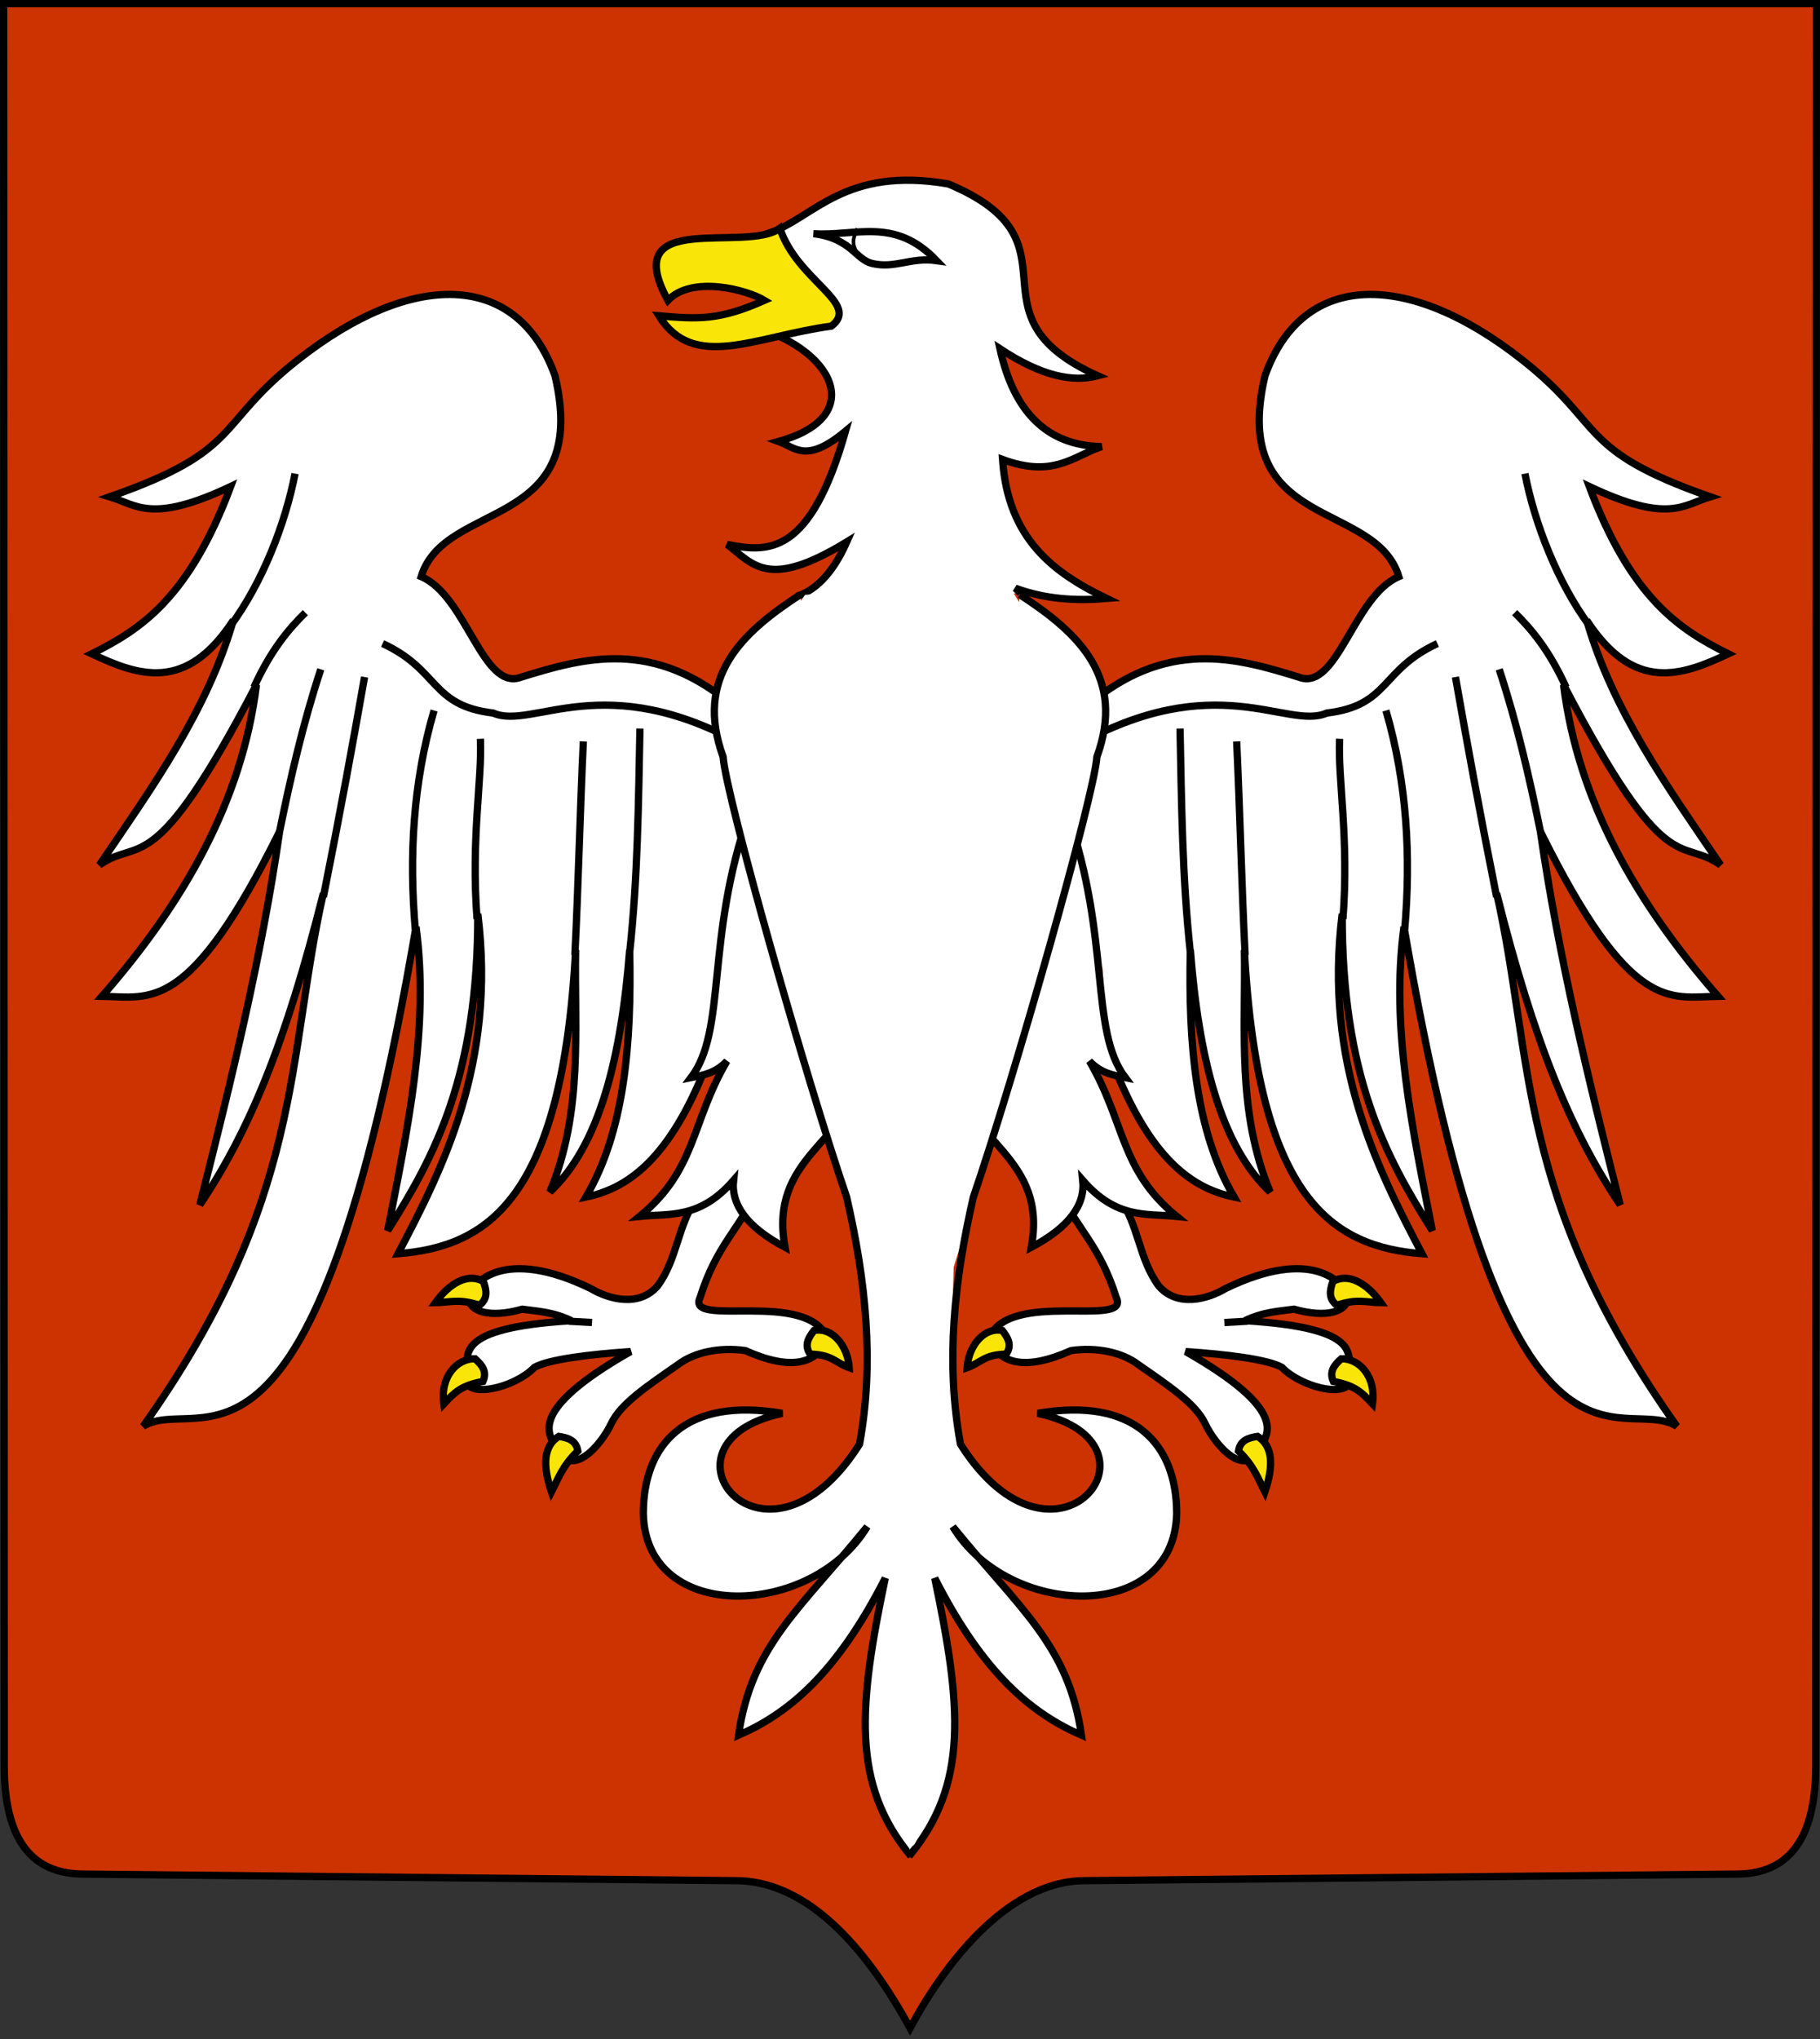 <?xml version="1.0" encoding="UTF-8" standalone="no"?>
<!-- Created with Inkscape (http://www.inkscape.org/) -->
<svg
   xmlns:svg="http://www.w3.org/2000/svg"
   xmlns="http://www.w3.org/2000/svg"
   xmlns:xlink="http://www.w3.org/1999/xlink"
   version="1.0"
   width="500"
   height="560"
   id="svg2">
  <rect width="100%" height="100%" fill="#333333" stroke="none"/>
  <defs
     id="defs5" />
  <g
     transform="translate(0,-2.5)"
     id="layer1"
     style="display:inline" />
  <g
     transform="translate(0,-2.5)"
     id="layer5"
     style="display:inline">
    <path
       d="M 250.02,559.499 C 258.526,543.55 276.016,519.237 297.697,519.019 L 477.342,517.206 C 488.703,517.092 498.835,510.946 498.843,487.417 L 498.999,3.501 L 1.001,3.501 L 1.157,487.417 C 1.165,510.946 11.328,517.092 22.69,517.206 L 202.335,519.019 C 224.977,519.175 241.393,543.773 250.02,559.499 z"
       id="path1386"
       style="fill:#cc3300;fill-opacity:1;fill-rule:evenodd;stroke:#000000;stroke-width:2.002;stroke-linecap:butt;stroke-linejoin:miter;marker:none;marker-start:none;marker-mid:none;marker-end:none;stroke-miterlimit:11.3;stroke-dasharray:none;stroke-dashoffset:0;stroke-opacity:1;visibility:visible;display:inline;overflow:visible" />
  </g>
  <g
     transform="translate(0,-2.5)"
     id="layer4"
     style="display:inline">
    <g
       transform="translate(-6.39e-2,-7.5)"
       id="g7112"
       style="stroke-width:2;stroke-miterlimit:4;stroke-dasharray:none" />
  </g>
  <g
     transform="translate(0,-2.5)"
     id="layer3"
     style="display:inline">
    <g
       id="g4153"
       style="display:inline">
      <g
         transform="translate(1.156,0)"
         id="g4995"
         style="display:inline">
        <g
           id="g4044">
          <path
             d="M 200.818,196.926 C 178.478,177.434 158.835,183.321 142.128,188.441 C 131.445,192.672 127.08,166.189 114.551,160.863 C 120.976,139.652 161.322,148.405 151.321,105.709 C 140.955,76.69 111.913,76.679 80.572,101.401 C 57.74,119.411 65.743,126.101 28.991,138.943 C 36.421,141.193 40.474,146.397 62.225,136.115 C 50.685,166.876 37.435,175.408 24.042,182.077 C 37.005,188.171 49.969,192.699 62.933,172.884 C 55.756,197.816 40.632,218.774 26.163,240.059 C 37.343,232.194 40.747,245.324 69.296,190.562 C 65.398,222.155 49.594,250.176 26.87,276.122 C 40.263,276.348 50.771,281.116 75.66,230.867 C 70.747,265.044 62.411,299.221 53.74,333.397 C 67.185,313.401 77.286,289.225 87.681,247.837 C 77.424,293.153 82.697,331.411 38.184,394.209 C 53.733,384.721 84.907,422.315 113.137,257.03 C 116.861,284.843 110.765,312.656 105.359,340.468 C 118.237,320.073 130.196,297.971 130.108,253.494 C 135.207,294.584 120.41,323.524 108.187,346.832 C 132.356,344.891 153.317,332.452 156.978,263.394 C 156.602,285.55 159.12,307.706 149.907,329.862 C 163.507,317.146 169.509,293.033 171.827,263.394 C 172.392,289.069 170.472,313.088 159.806,331.276 C 172.133,328.724 184.002,319.758 194.454,290.971"
             id="path2266"
             style="fill:#ffffff;fill-opacity:1;fill-rule:evenodd;stroke:#000000;stroke-width:2;stroke-linecap:butt;stroke-linejoin:miter;stroke-miterlimit:4;stroke-dasharray:none;stroke-opacity:1;display:inline" />
          <path
             d="M 156.771,264.808 C 157.713,246.572 158.156,226.148 159.099,206.118"
             id="path4020"
             style="opacity:1;fill:#cc3300;fill-opacity:1;fill-rule:evenodd;stroke:#000000;stroke-width:2;stroke-linecap:butt;stroke-linejoin:miter;marker:none;marker-start:none;marker-mid:none;marker-end:none;stroke-miterlimit:4;stroke-dasharray:none;stroke-dashoffset:0;stroke-opacity:1;visibility:visible;display:inline;overflow:visible" />
          <path
             d="M 129.901,254.909 C 128.2,232.476 131.351,216.49 130.815,205.411"
             id="path4022"
             style="opacity:1;fill:#cc3300;fill-opacity:1;fill-rule:evenodd;stroke:#000000;stroke-width:2;stroke-linecap:butt;stroke-linejoin:miter;marker:none;marker-start:none;marker-mid:none;marker-end:none;stroke-miterlimit:4;stroke-dasharray:none;stroke-dashoffset:0;stroke-opacity:1;visibility:visible;display:inline;overflow:visible" />
          <path
             d="M 112.93,257.737 C 111.224,237.702 112.254,217.668 118.087,197.633"
             id="path4024"
             style="opacity:1;fill:#ffffff;fill-opacity:1;fill-rule:evenodd;stroke:#000000;stroke-width:2;stroke-linecap:butt;stroke-linejoin:miter;marker:none;marker-start:none;marker-mid:none;marker-end:none;stroke-miterlimit:4;stroke-dasharray:none;stroke-dashoffset:0;stroke-opacity:1;visibility:visible;display:inline;overflow:visible" />
          <path
             d="M 87.681,248.837 C 92.495,224.724 95.829,206.417 98.995,188.441"
             id="path4026"
             style="opacity:1;fill:#cc3300;fill-opacity:1;fill-rule:evenodd;stroke:#000000;stroke-width:2;stroke-linecap:butt;stroke-linejoin:miter;marker:none;marker-start:none;marker-mid:none;marker-end:none;stroke-miterlimit:4;stroke-dasharray:none;stroke-dashoffset:0;stroke-opacity:1;visibility:visible;display:inline;overflow:visible" />
          <path
             d="M 75.66,230.867 C 78.673,216.018 82.091,201.168 86.974,186.319"
             id="path4028"
             style="opacity:1;fill:#cc3300;fill-opacity:1;fill-rule:evenodd;stroke:#000000;stroke-width:2;stroke-linecap:butt;stroke-linejoin:miter;marker:none;marker-start:none;marker-mid:none;marker-end:none;stroke-miterlimit:4;stroke-dasharray:none;stroke-dashoffset:0;stroke-opacity:1;visibility:visible;display:inline;overflow:visible" />
          <path
             d="M 62.225,174.298 C 70.948,162.455 77.246,146.293 79.903,132.579"
             id="path4030"
             style="opacity:1;fill:none;fill-opacity:0.75;fill-rule:evenodd;stroke:#000000;stroke-width:2;stroke-linecap:butt;stroke-linejoin:miter;marker:none;marker-start:none;marker-mid:none;marker-end:none;stroke-miterlimit:4;stroke-dasharray:none;stroke-dashoffset:0;stroke-opacity:1;visibility:visible;display:inline;overflow:visible" />
          <path
             d="M 68.589,191.269 C 73.303,181.024 78.017,175.408 82.731,170.763"
             id="path4032"
             style="opacity:1;fill:none;fill-opacity:0.75;fill-rule:evenodd;stroke:#000000;stroke-width:2;stroke-linecap:butt;stroke-linejoin:miter;marker:none;marker-start:none;marker-mid:none;marker-end:none;stroke-miterlimit:4;stroke-dasharray:none;stroke-dashoffset:0;stroke-opacity:1;visibility:visible;display:inline;overflow:visible" />
          <path
             d="M 203.647,207.532 C 164.755,185.516 145.208,203.119 134.35,198.34 C 117.055,196.272 119.677,186.496 103.945,179.248"
             id="path3141"
             style="fill:none;fill-opacity:0.75;fill-rule:evenodd;stroke:#000000;stroke-width:2;stroke-linecap:butt;stroke-linejoin:miter;stroke-miterlimit:4;stroke-dasharray:none;stroke-opacity:1;display:inline" />
          <path
             d="M 171.827,264.101 C 174.055,243.595 174.243,223.089 174.655,202.583"
             id="path4018"
             style="opacity:1;fill:#cc3300;fill-opacity:1;fill-rule:evenodd;stroke:#000000;stroke-width:2;stroke-linecap:butt;stroke-linejoin:miter;marker:none;marker-start:none;marker-mid:none;marker-end:none;stroke-miterlimit:4;stroke-dasharray:none;stroke-dashoffset:0;stroke-opacity:1;visibility:visible;display:inline;overflow:visible" />
        </g>
        <use
           transform="matrix(-1,0,0,1,497.688,0)"
           id="use4056"
           x="0"
           y="0"
           width="500"
           height="562.5"
           xlink:href="#g4044" />
      </g>
      <path
         d="M 218.85,166.313 C 223.446,164.789 228.395,160.868 232.638,151.317 C 211.003,164.559 206.91,157.498 199.758,152.025 C 211.179,154.333 222.61,155.031 232.285,120.912 C 221.438,129.943 218.509,125.401 213.9,123.74 C 238.833,116.871 228.792,97.849 205.768,91.92 C 209.84,83.435 217.883,74.95 211.425,66.465 C 223.523,62.338 232.024,48.059 260.569,53.03 C 298.806,69.115 263.978,88.786 301.581,105.709 C 294.759,107.504 286.238,105.9 274.711,98.284 C 278.493,115.533 287.547,124.875 302.642,125.154 C 294.738,127.838 289.422,133.849 275.418,128.69 C 276.923,150.607 289.505,159.866 304.056,166.874 C 295.688,167.555 287.321,167.121 278.954,164.045 L 280.368,165.46"
         id="path5897"
         style="opacity:1;fill:#ffffff;fill-opacity:1;fill-rule:nonzero;stroke:#000000;stroke-width:2;stroke-linecap:butt;stroke-linejoin:miter;marker:none;marker-start:none;marker-mid:none;marker-end:none;stroke-miterlimit:4;stroke-dasharray:none;stroke-dashoffset:0;stroke-opacity:1;visibility:visible;display:inline;overflow:visible" />
      <path
         d="M 223.447,66.689 C 235.214,67.473 245.743,61.991 257.303,74.081 C 250.184,73.077 245.953,76.359 239.592,74.858 C 235.08,73.793 233.877,68.086 223.8,66.712"
         id="path6777"
         style="opacity:1;fill:none;fill-opacity:1;fill-rule:nonzero;stroke:#000000;stroke-width:2;stroke-linecap:butt;stroke-linejoin:miter;marker:none;marker-start:none;marker-mid:none;marker-end:none;stroke-miterlimit:4;stroke-dasharray:none;stroke-dashoffset:0;stroke-opacity:1;visibility:visible;display:inline;overflow:visible" />
      <path
         d="M 235.5,65.25 C 234.571,67.863 232.768,70.214 238.25,74.75"
         id="path6779"
         style="fill:none;fill-opacity:0.75;fill-rule:evenodd;stroke:#000000;stroke-width:1px;stroke-linecap:butt;stroke-linejoin:miter;stroke-opacity:1;display:inline" />
      <path
         d="M 186,233.5 L 229.089,304.463 L 238,358.5 L 239.877,425.427 L 250,503.5 L 259.747,423.48 L 262,350.5 L 279.125,295.801 L 305.467,264.917 L 296,193.5 L 276,161.5 L 221.169,165.875 L 206,187.5 L 186,233.5 z"
         id="path6781"
         style="opacity:1;fill:#ffffff;fill-opacity:1;fill-rule:nonzero;stroke:none;stroke-width:1;stroke-linecap:butt;stroke-linejoin:miter;marker:none;marker-start:none;marker-mid:none;marker-end:none;stroke-miterlimit:4;stroke-dasharray:none;stroke-dashoffset:0;stroke-opacity:1;visibility:visible;display:inline;overflow:visible" />
      <g
         id="g4958"
         style="display:inline">
        <g
           id="g4947">
          <path
             d="M 191.979,330.569 C 185.902,339.228 186.31,347.928 180.666,355.671 C 175.598,361.564 167.349,359.401 162.281,356.378 C 138.451,344.82 129.929,354.745 128.693,358.5 C 128.649,362.773 134.443,364.611 143.486,362.062 C 147.439,362.626 151.738,362.729 156.978,365.217 C 123.795,367.239 129.177,374.88 127.986,379.006 C 125.49,387.653 141.16,383.987 146.839,378.023 C 150.75,375.827 162.274,374.424 173.241,373.702 C 144.821,389.882 150.969,396.321 152.382,399.512 C 156.74,409.353 165.12,399.422 167.903,393.514 C 170.528,387.94 178.004,383.044 186.323,377.238 C 190.712,373.907 197.716,372.414 204.747,373.431 C 217.427,379.099 224.501,377.044 227.335,370.167 C 221.959,356.402 188.233,367.409 192.333,358.853 C 196.936,344.257 202.957,340.453 209.304,327.387 L 214.708,307.218 L 191.979,330.569 z"
             id="path4933"
             style="opacity:1;fill:#ffffff;fill-opacity:1;fill-rule:evenodd;stroke:#000000;stroke-width:2;stroke-linecap:butt;stroke-linejoin:miter;marker:none;marker-start:none;marker-mid:none;marker-end:none;stroke-miterlimit:4;stroke-dasharray:none;stroke-dashoffset:0;stroke-opacity:1;visibility:visible;display:inline;overflow:visible" />
          <path
             d="M 156.271,365.364 L 162.635,365.717"
             id="path4935"
             style="opacity:1;fill:#ffffff;fill-opacity:1;fill-rule:evenodd;stroke:#000000;stroke-width:2;stroke-linecap:butt;stroke-linejoin:miter;marker:none;marker-start:none;marker-mid:none;marker-end:none;stroke-miterlimit:4;stroke-dasharray:none;stroke-dashoffset:0;stroke-opacity:1;visibility:visible;display:inline;overflow:visible" />
          <path
             d="M 175.716,336.579 C 191.347,323.822 189.82,310.795 199.702,293.926 C 196.421,297.336 193.141,297.77 189.86,298.445 C 199.731,285.362 193.734,260.363 205.768,225.917 L 206.122,225.564 L 239.356,221.675 L 239.356,295.214 C 232.613,316.47 211.136,320.37 215.668,345.065 C 205.048,339.429 200.836,333.258 201.525,326.68 C 192.252,337.357 184.097,335.727 175.716,336.579 z"
             id="path4058"
             style="opacity:1;fill:#ffffff;fill-opacity:1;fill-rule:evenodd;stroke:#000000;stroke-width:2;stroke-linecap:butt;stroke-linejoin:miter;marker:none;marker-start:none;marker-mid:none;marker-end:none;stroke-miterlimit:4;stroke-dasharray:none;stroke-dashoffset:0;stroke-opacity:1;visibility:visible;display:inline;overflow:visible" />
          <path
             d="M 153.5,397 C 149.32,399.624 149.018,404.962 151.5,412.25 C 153.355,408.64 154.395,405.235 158.75,401 C 158.252,397.997 155.966,397.379 153.5,397 z"
             id="path4937"
             style="opacity:1;fill:#f9e507;fill-opacity:1;fill-rule:evenodd;stroke:#000000;stroke-width:2;stroke-linecap:butt;stroke-linejoin:miter;marker:none;marker-start:none;marker-mid:none;marker-end:none;stroke-miterlimit:4;stroke-dasharray:none;stroke-dashoffset:0;stroke-opacity:1;visibility:visible;display:inline;overflow:visible" />
          <path
             d="M 130.499,375.674 C 125.565,375.562 120.873,380.602 121.932,388.052 C 124.968,384.81 126.712,383.04 132.679,381.903 C 133.917,379.123 132.349,377.348 130.499,375.674 z"
             id="path4939"
             style="opacity:1;fill:#f9e507;fill-opacity:1;fill-rule:evenodd;stroke:#000000;stroke-width:2;stroke-linecap:butt;stroke-linejoin:miter;marker:none;marker-start:none;marker-mid:none;marker-end:none;stroke-miterlimit:4;stroke-dasharray:none;stroke-dashoffset:0;stroke-opacity:1;visibility:visible;display:inline;overflow:visible" />
          <path
             d="M 132.822,354.466 C 128.558,351.98 123.439,354.938 119.633,360.267 C 123.692,360.236 125.941,359.078 131.713,360.973 C 134.142,359.139 133.63,356.827 132.822,354.466 z"
             id="path4941"
             style="opacity:1;fill:#f9e507;fill-opacity:1;fill-rule:evenodd;stroke:#000000;stroke-width:2;stroke-linecap:butt;stroke-linejoin:miter;marker:none;marker-start:none;marker-mid:none;marker-end:none;stroke-miterlimit:4;stroke-dasharray:none;stroke-dashoffset:0;stroke-opacity:1;visibility:visible;display:inline;overflow:visible" />
          <path
             d="M 223.642,367.904 C 228.484,366.948 232.864,371.877 233.304,378.133 C 229.479,376.778 228.637,374.512 222.563,374.415 C 220.867,371.888 222.107,369.87 223.642,367.904 z"
             id="path4943"
             style="opacity:1;fill:#f9e507;fill-opacity:1;fill-rule:evenodd;stroke:#000000;stroke-width:2;stroke-linecap:butt;stroke-linejoin:miter;marker:none;marker-start:none;marker-mid:none;marker-end:none;stroke-miterlimit:4;stroke-dasharray:none;stroke-dashoffset:0;stroke-opacity:1;visibility:visible;display:inline;overflow:visible" />
        </g>
        <use
           transform="matrix(-1,0,0,1,498.989,0)"
           id="use4956"
           x="0"
           y="0"
           width="500"
           height="562.5"
           xlink:href="#g4947" />
      </g>
      <g
         transform="translate(0.661,0)"
         id="g5888"
         style="display:inline">
        <path
           d="M 249.609,512.295 C 233.088,492.514 235.253,470.794 242.538,435.928 C 229.103,462.358 215.668,473.247 202.233,479.061 C 205.79,454.313 219.207,444.413 237.588,421.786 C 222.457,446.897 176.831,448.645 176.07,418.25 C 176.051,399.139 187.725,386.065 214.253,390.673 C 176.432,398.634 209.492,440.145 235.467,399.158 C 239.639,376.531 237.147,353.904 231.931,331.276 C 220.617,298.217 198.697,220.885 197.99,210.361 C 190.086,188.6 202.889,176.396 219.203,165.813"
           id="path5009"
           style="opacity:1;fill:#ffffff;fill-opacity:1;fill-rule:nonzero;stroke:#000000;stroke-width:2;stroke-linecap:butt;stroke-linejoin:miter;marker:none;marker-start:none;marker-mid:none;marker-end:none;stroke-miterlimit:4;stroke-dasharray:none;stroke-dashoffset:0;stroke-opacity:1;visibility:visible;display:inline;overflow:visible" />
        <use
           transform="matrix(-1,0,0,1,498.678,0)"
           id="use5886"
           x="0"
           y="0"
           width="500"
           height="562.5"
           xlink:href="#path5009" />
      </g>
      <path
         d="M 228.395,92.067 C 207.481,94.878 190.587,104.588 181.019,89.238 C 191.86,90.166 197.547,90.524 210.011,84.996 C 205.179,82.071 190.094,78.053 183.494,84.996 C 169.597,59.663 204.936,72.123 214.253,65.197 C 219.014,79.642 236.579,85.87 228.395,92.067 z"
         id="path6772"
         style="opacity:1;fill:#f9e507;fill-opacity:1;fill-rule:nonzero;stroke:#000000;stroke-width:2;stroke-linecap:butt;stroke-linejoin:miter;marker:none;marker-start:none;marker-mid:none;marker-end:none;stroke-miterlimit:4;stroke-dasharray:none;stroke-dashoffset:0;stroke-opacity:1;visibility:visible;display:inline;overflow:visible" />
      <path
         d="M 247,339.5 L 228,309.5 L 206,207.5 L 267,185.5 L 292,224.5 L 267,320.5 L 247,339.5 z"
         id="path7727"
         style="opacity:1;fill:#ffffff;fill-opacity:1;fill-rule:nonzero;stroke:none;stroke-width:1;stroke-linecap:butt;stroke-linejoin:miter;marker:none;marker-start:none;marker-mid:none;marker-end:none;stroke-miterlimit:4;stroke-dasharray:none;stroke-dashoffset:0;stroke-opacity:1;visibility:visible;display:inline;overflow:visible" />
      <path
         d="M 255,473 A 4.5,36.5 0 1 1 246,473 A 4.5,36.5 0 1 1 255,473 z"
         id="path7729"
         style="opacity:1;fill:#ffffff;fill-opacity:1;fill-rule:nonzero;stroke:none;stroke-width:1;stroke-linecap:butt;stroke-linejoin:miter;marker:none;marker-start:none;marker-mid:none;marker-end:none;stroke-miterlimit:4;stroke-dasharray:none;stroke-dashoffset:0;stroke-opacity:1;visibility:visible;display:inline;overflow:visible" />
    </g>
  </g>
  <g
     transform="translate(0,-2.5)"
     id="layer2"
     style="display:inline" />
</svg>
